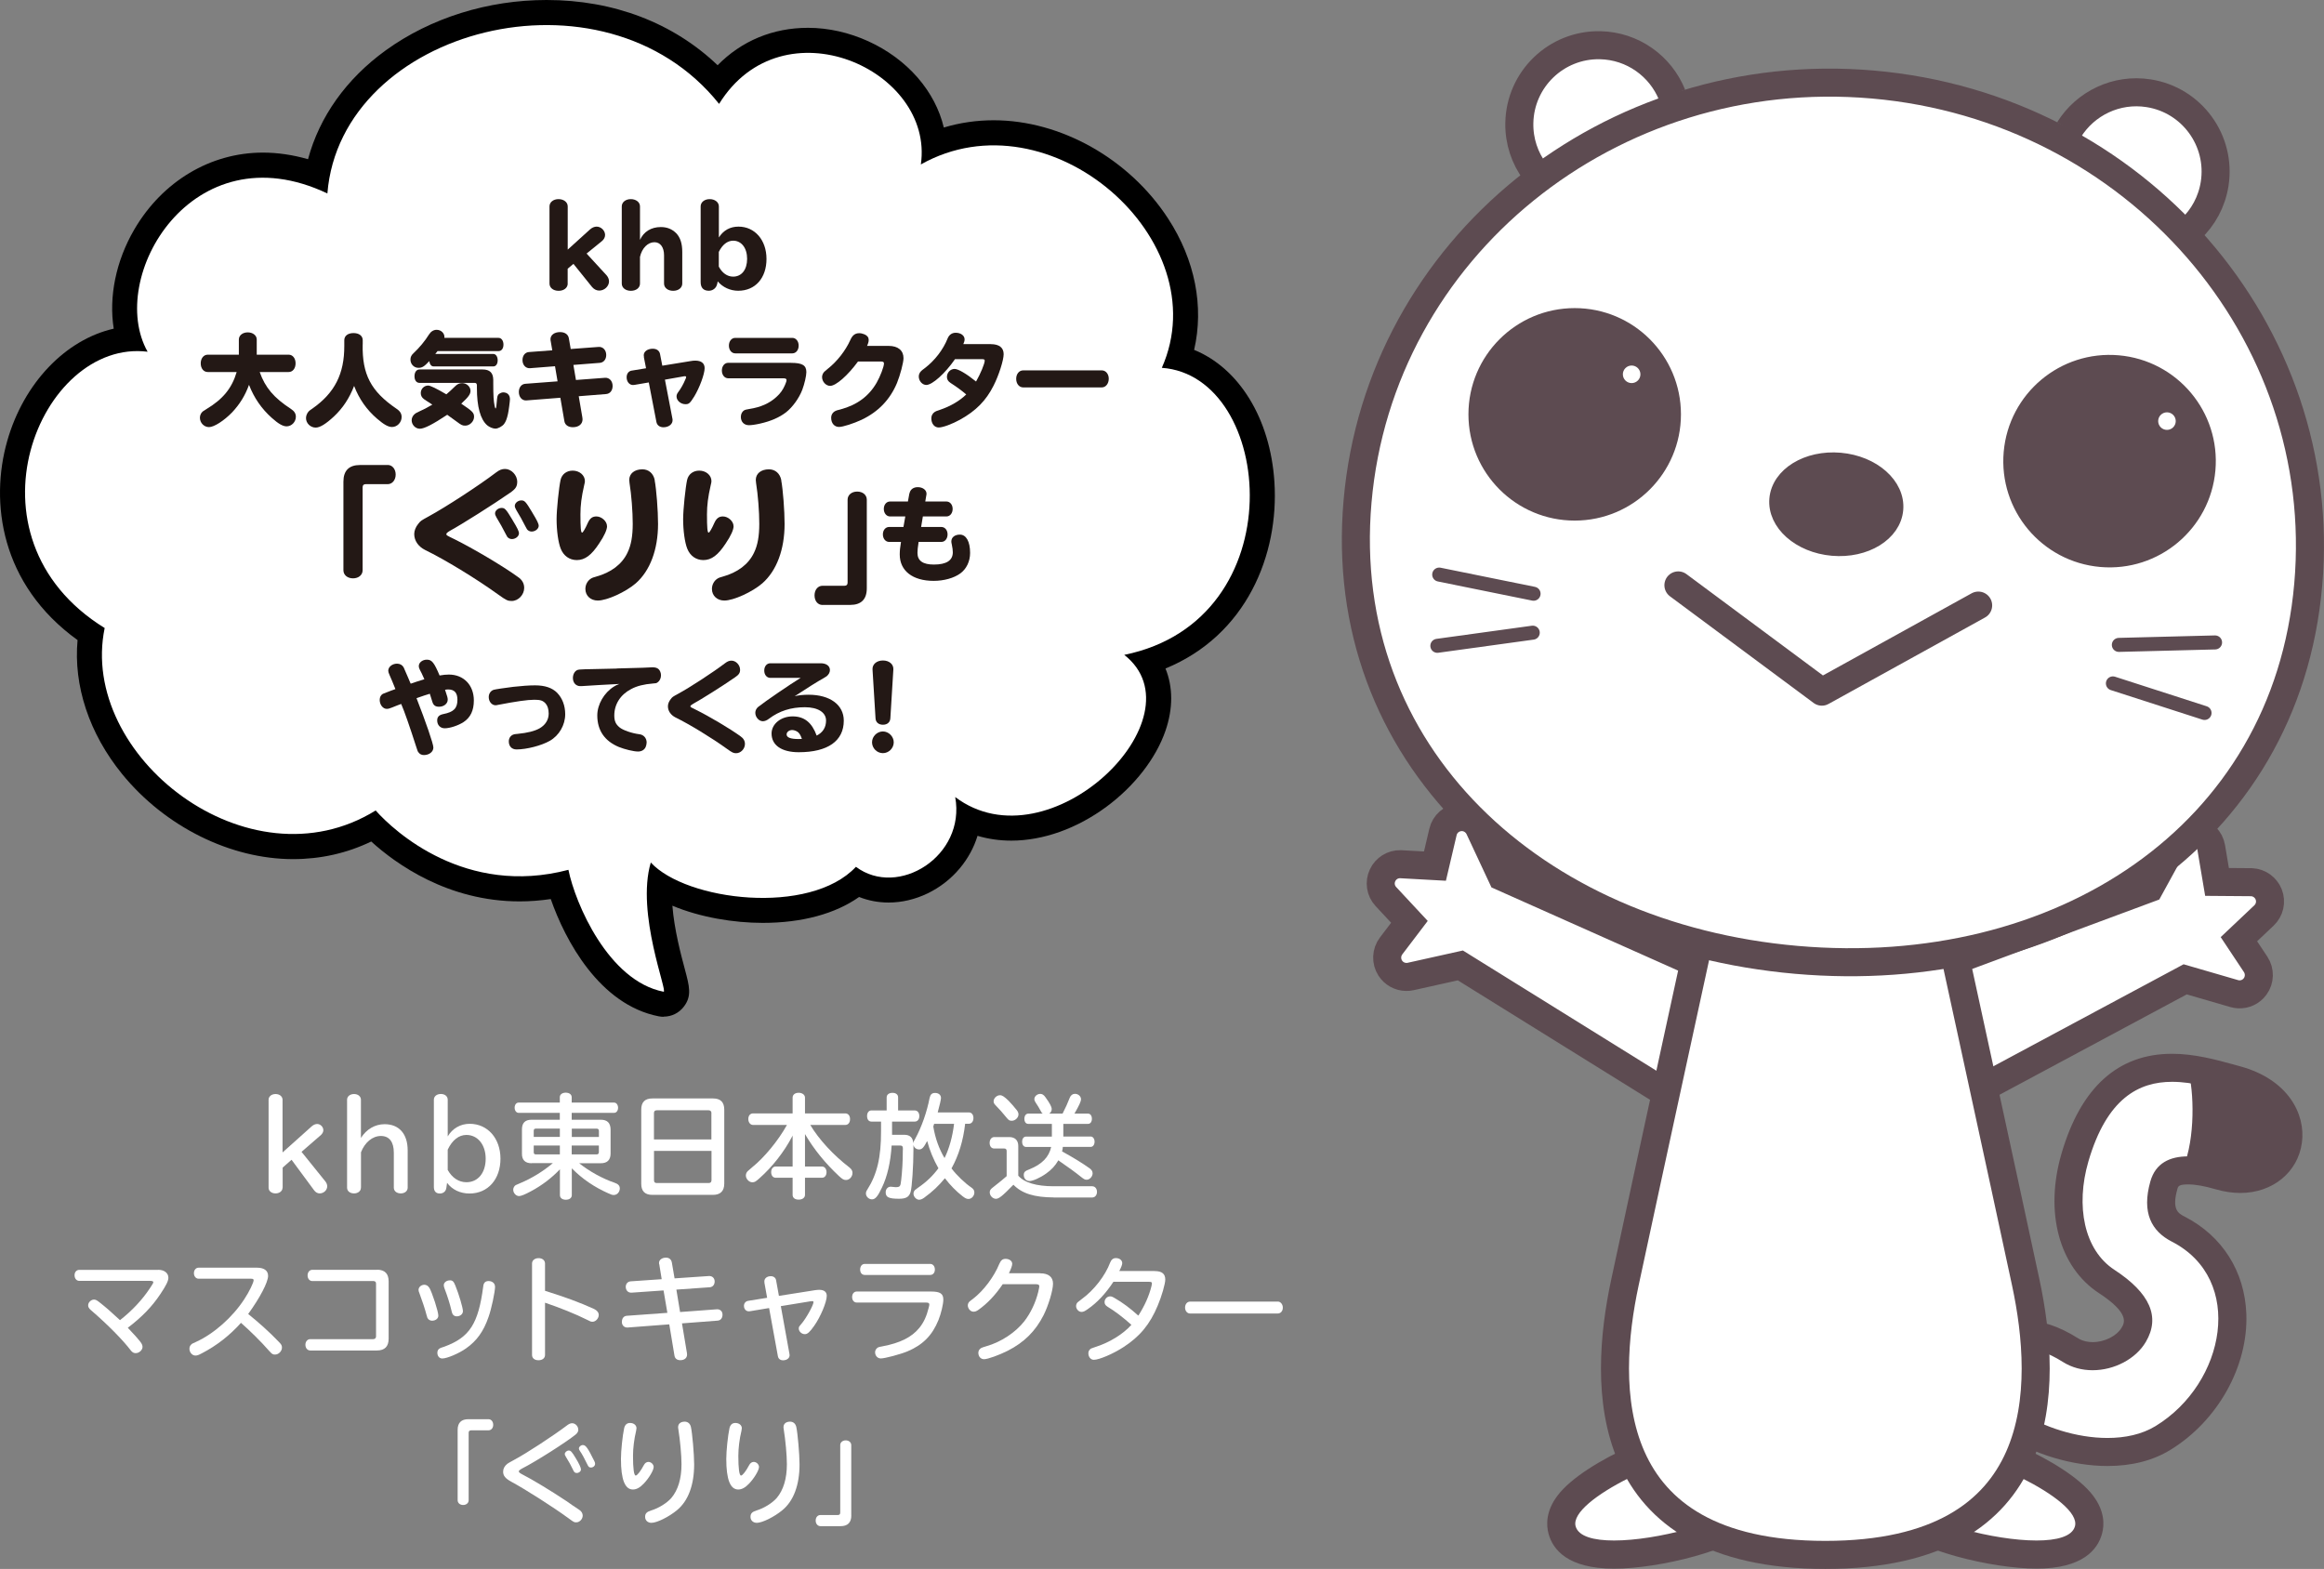 <?xml version="1.0" encoding="UTF-8"?>
<svg id="_レイヤー_2" data-name="レイヤー 2" xmlns="http://www.w3.org/2000/svg" viewBox="0 0 426.06 287.66">
  <rect x="0" y="0" width="426.06" height="287.66" fill="#808080" stroke="none"/>
  <defs>
    <style>
      .cls-1 {
        stroke-width: 5.14px;
      }

      .cls-1, .cls-2, .cls-3, .cls-4, .cls-5 {
        fill: #fff;
      }

      .cls-1, .cls-2, .cls-6, .cls-4, .cls-7, .cls-5 {
        stroke: #5d4b51;
      }

      .cls-1, .cls-6, .cls-4, .cls-5 {
        stroke-miterlimit: 10;
      }

      .cls-8 {
        fill: #231815;
      }

      .cls-2 {
        stroke-width: 5.07px;
      }

      .cls-2, .cls-7 {
        stroke-linejoin: round;
      }

      .cls-2, .cls-7, .cls-5 {
        stroke-linecap: round;
      }

      .cls-6, .cls-7 {
        stroke-width: 2.57px;
      }

      .cls-6, .cls-9 {
        fill: #5d4b51;
      }

      .cls-4 {
        stroke-width: 5.14px;
      }

      .cls-7 {
        fill: none;
      }

      .cls-5 {
        stroke-width: 5.14px;
      }
    </style>
  </defs>
  <g id="_レイヤー_2-2" data-name="レイヤー 2">
    <g>
      <g>
        <g>
          <path d="M121.67,186.43c-.3,0-.62-.03-.91-.09-10.87-2.12-17.16-13.95-19.79-21.5-1.91.28-3.82.43-5.71.43-13.14,0-22.67-6.86-27.2-10.98-4.47,2.15-9.28,3.23-14.33,3.23-11.5,0-23.51-5.98-31.34-15.6-6.05-7.43-8.94-16.22-8.17-24.56C.04,107.13-1.85,92.01,1.32,80.87c3.04-10.7,10.74-18.61,19.53-20.61-.92-5.78.37-12.38,3.79-18.22,5.15-8.8,13.95-14.06,23.55-14.06,2.72,0,5.49.41,8.28,1.21,2.09-7.78,7.01-14.73,14.25-19.96C78.96,3.28,89.44,0,100.21,0c12.31,0,23.24,4.21,31.35,11.96,4.39-4.46,10.12-6.86,16.57-6.86,7.52,0,15.23,3.51,20.12,9.15,2.38,2.75,4,5.86,4.78,9.13,2.94-.88,5.99-1.33,9.14-1.33,12.31,0,24.86,7.07,31.98,18.02,4.96,7.62,6.6,16.15,4.77,24.08,8.18,3.33,13.96,12.51,14.72,24.22.86,13.3-5.1,28.09-19.97,34.2,1.38,3.39,1.41,7.31,0,11.41-1.74,5.06-5.68,10.13-10.8,13.92-5.43,4.02-11.64,6.23-17.48,6.23-2.13,0-4.2-.3-6.18-.88-.65,2.13-1.74,4.14-3.23,5.93-3.29,3.95-8.18,6.3-13.08,6.3-1.88,0-3.71-.35-5.4-1.02-4.37,3.09-10.49,4.75-17.67,4.75-5.25,0-11.44-1-16.56-3.15.34,4.37,1.56,8.94,2.28,11.63.85,3.18,1.32,4.93-.19,6.89-.89,1.16-2.23,1.82-3.69,1.82h0Z"/>
          <path class="cls-3" d="M213,67.44c10.38-23.41-20.57-50.57-44.18-37.29,2.51-17.35-25.36-29.9-36.99-11.1C110.67-7.5,62.45,5.21,60.02,35.47c-24.84-11.79-40.57,15.49-32.96,29.02-19.68-2.46-34.92,33.94-7.87,50.66-4.85,23.4,26.38,47.88,49.68,33.45,3.42,3.85,16.49,15.85,35.34,10.88,1.25,6.17,7.32,20.37,17.43,22.35.92.31-5.09-14.34-2.33-23.69,6.49,7.04,29.15,9.82,37.61.79,7.73,5.79,20.17-1.97,18.2-12.79,17.28,13.02,45.48-14.72,30.99-26.07,31.48-6.4,27.55-51.16,6.89-52.63Z"/>
        </g>
        <g>
          <path class="cls-8" d="M104.08,51.99c0,.78-.7,1.33-1.67,1.33s-1.67-.55-1.67-1.33v-14.15c0-.76.7-1.33,1.65-1.33s1.69.55,1.69,1.33v7.93l4.07-3.69c.38-.34.81-.53,1.23-.53.81,0,1.55.72,1.55,1.53,0,.42-.21.81-.55,1.1l-2.84,2.31,3.64,3.96c.3.34.47.74.47,1.14,0,.89-.83,1.69-1.8,1.69-.49,0-.97-.25-1.31-.66l-3.41-4.24-1.06.89v2.73Z"/>
          <path class="cls-8" d="M117.33,51.99c0,.78-.7,1.33-1.67,1.33s-1.67-.55-1.67-1.33v-14.15c0-.76.7-1.33,1.65-1.33s1.69.55,1.69,1.33v6.14c.68-1.5,2.05-2.35,3.81-2.35,1.17,0,2.08.38,2.84,1.14.74.78,1.1,1.89,1.1,3.43v5.79c0,.78-.7,1.33-1.67,1.33s-1.67-.55-1.67-1.33v-5.19c0-1.46-.68-2.39-1.76-2.39-1.21,0-2.29,1.08-2.65,2.69v4.89Z"/>
          <path class="cls-8" d="M131.46,52.12c-.15.7-.78,1.19-1.51,1.19-.98,0-1.5-.55-1.5-1.59v-13.88c0-.76.7-1.33,1.65-1.33s1.69.55,1.69,1.33v5.7c.83-1.31,2.06-1.99,3.6-1.99,2.99,0,5.13,2.46,5.13,5.93s-2.03,5.83-5.19,5.83c-1.46,0-2.84-.64-3.75-1.72l-.11.53ZM131.78,48.88c.61,1.17,1.55,1.84,2.63,1.84,1.55,0,2.56-1.27,2.56-3.26s-1.04-3.33-2.56-3.33c-1.06,0-1.99.74-2.63,2.06v2.69Z"/>
          <path class="cls-8" d="M47.61,68.21c1,2.84,2.59,4.72,5.72,6.76.62.4.91.85.91,1.44,0,.95-.78,1.76-1.7,1.76-.68,0-1.51-.47-2.71-1.55-1.87-1.67-3.24-3.64-4.18-6.06-.7,1.95-1.7,3.56-3.09,5.04-1.48,1.53-3.31,2.71-4.24,2.71s-1.67-.8-1.67-1.72c0-.44.19-.85.51-1.14q.13-.11.68-.44c3.03-1.82,4.68-3.83,5.55-6.8h-5.3c-.76,0-1.29-.66-1.29-1.59s.55-1.59,1.29-1.59h5.7v-2.78c0-.76.7-1.31,1.63-1.31s1.65.55,1.65,1.31v2.78h5.85c.74,0,1.27.66,1.27,1.59s-.53,1.59-1.27,1.59h-5.3Z"/>
          <path class="cls-8" d="M66.49,63.14c-.11,5.49,1.51,8.6,6.14,11.76.72.47,1,.93,1,1.57,0,.98-.81,1.82-1.76,1.82-.7,0-1.48-.44-2.75-1.53-1.91-1.65-3.28-3.6-4.2-6-.89,2.29-2.06,4.05-3.69,5.59-1.46,1.36-2.56,2.05-3.35,2.05-.97,0-1.78-.8-1.78-1.74,0-.44.19-.89.49-1.23.15-.15.23-.21.7-.53,4.07-2.86,5.85-6.36,5.83-11.48v-1.04c0-.8.66-1.31,1.69-1.31s1.69.51,1.69,1.31v.78Z"/>
          <path class="cls-8" d="M91.41,61.95c.51,0,.89.51.89,1.23s-.36,1.19-.89,1.19h-11.19c-.11.15-.15.21-.42.53h10.66c.44,0,.78.49.78,1.16s-.32,1.12-.78,1.12h-10.96c-.42.02-.72-.38-.8-.97-.93,1-1.31,1.23-1.99,1.23-.81,0-1.46-.66-1.46-1.5,0-.49.15-.81.61-1.23.98-.91,2.06-2.2,2.78-3.37.36-.57.85-.87,1.42-.87.8,0,1.46.64,1.42,1.38,0,.02,0,.06-.02.09h9.94ZM78.33,73.59q-.55-.36-.62-.42c-.38-.28-.57-.66-.57-1.1,0-.78.61-1.38,1.36-1.38q.59,0,3.33,1.61c.49-.42,1.04-.91,1.57-1.44.44-.44.83-.62,1.33-.62.81,0,1.53.66,1.53,1.42,0,.61-.38,1.14-1.7,2.35,2.08,1.4,2.35,1.67,2.35,2.42,0,.83-.78,1.61-1.61,1.61-.53,0-.7-.08-1.61-.76q-1.67-1.19-1.7-1.23c-2.59,1.72-4.2,2.56-5.02,2.56s-1.5-.74-1.5-1.55c0-.44.21-.85.55-1.14.17-.15.28-.21.72-.42.83-.36,1.72-.83,2.52-1.31l-.93-.61ZM88.46,67.74c1.33,0,1.95.61,1.97,1.89v.68c0,2.2.06,3.2.25,4.13.06.3.13.47.19.45.09-.02.17-.57.25-1.72.04-.4.08-.57.19-.76.11-.21.64-.47.91-.47.8,0,1.27.47,1.27,1.27,0,.32-.25,2.23-.36,2.67-.21.95-.4,1.42-.72,1.86-.34.44-1.1.85-1.59.85-.44,0-1.1-.27-1.5-.61-1.25-1.08-1.89-3.41-1.89-6.85v-.51c-.02-.28-.13-.42-.42-.42h-10.11c-.55,0-.91-.47-.91-1.21s.36-1.25.91-1.25h11.57Z"/>
          <path class="cls-8" d="M100.94,62.48c-.02-.09-.02-.19-.02-.28,0-.78.72-1.31,1.76-1.31.89,0,1.5.44,1.61,1.15l.34,1.95,5.11-.38c.8-.06,1.4.59,1.4,1.48,0,.8-.47,1.38-1.17,1.44l-4.85.38.47,2.76,5.32-.4c.8-.06,1.4.59,1.4,1.5,0,.83-.47,1.42-1.19,1.48l-5.02.4.66,3.86c.02.13.04.25.04.36,0,.89-.7,1.46-1.78,1.46-.85,0-1.44-.42-1.55-1.1l-.74-4.3-6.23.49c-.78.06-1.38-.61-1.38-1.55,0-.83.47-1.44,1.17-1.5l5.93-.45-.47-2.77-4.58.36c-.78.06-1.38-.59-1.38-1.48,0-.83.47-1.42,1.16-1.48l4.3-.32-.3-1.76Z"/>
          <path class="cls-8" d="M118.06,65.49c-.02-.13-.04-.27-.04-.36,0-.68.7-1.19,1.65-1.19.72,0,1.21.36,1.33.95l.42,2.16,5.21-.85c.3-.06.59-.08.83-.08,1.12,0,1.72.49,1.72,1.38,0,1.08-.93,3.58-1.89,5.17-.8,1.27-.98,1.44-1.63,1.44-.85,0-1.63-.66-1.63-1.42,0-.25.09-.51.28-.76.51-.68.97-1.48,1.31-2.31l.08-.17c.06-.13.09-.27.09-.32,0-.09-.08-.15-.23-.15-.09,0-.13,0-.42.06l-3.24.57,1.36,7.08c.04.13.04.23.04.36,0,.74-.72,1.29-1.67,1.29-.68,0-1.17-.36-1.29-.97l-1.4-7.25-2.63.45c-.08.02-.13.02-.27.02-.66,0-1.16-.61-1.16-1.42,0-.64.36-1.12.89-1.21l2.67-.44-.4-2.03Z"/>
          <path class="cls-8" d="M145.03,66.53c2.06,0,2.8.45,2.8,1.7,0,.66-.34,2.16-.74,3.22-.59,1.55-1.78,3.2-2.99,4.15-1.23.95-2.82,1.63-4.73,2.06-.81.19-1.63.3-2.05.3-.91,0-1.5-.61-1.5-1.53,0-.55.25-1,.66-1.23.21-.09.23-.09.87-.21,2.08-.32,3.69-1.02,4.98-2.2.74-.66,1.21-1.33,1.59-2.22.21-.49.28-.72.28-.87,0-.25-.19-.34-.61-.34h-10.09c-.66,0-1.16-.61-1.16-1.42s.49-1.42,1.16-1.42h11.51ZM145.26,61.95c.66,0,1.16.61,1.16,1.42s-.49,1.42-1.16,1.42h-10.47c-.66,0-1.16-.61-1.16-1.42s.49-1.42,1.16-1.42h10.47Z"/>
          <path class="cls-8" d="M162.91,63.42c1.72,0,2.73.83,2.73,2.25,0,.81-.61,3.11-1.19,4.54-1.27,3.05-3.43,5.3-6.5,6.76-1.46.68-3.41,1.31-4.13,1.31-.85,0-1.44-.68-1.44-1.67,0-.55.27-1,.76-1.25.21-.11.23-.11.97-.3,3.01-.81,5.19-2.42,6.61-4.9.66-1.14,1.34-2.95,1.34-3.52,0-.27-.17-.36-.61-.36h-4.15c-1.87,2.56-4.05,4.47-5.11,4.47-.78,0-1.48-.78-1.48-1.61,0-.34.15-.7.4-.97q.08-.09.62-.53c1.74-1.36,3.29-3.37,4.15-5.28.4-.91.89-1.27,1.67-1.27.28,0,.61.08.93.21.53.23.78.57.78,1.04,0,.21-.04.4-.15.72-.02.06-.08.19-.15.36h3.96Z"/>
          <path class="cls-8" d="M181.65,63.1c1.53,0,2.35.64,2.35,1.84,0,1.1-.89,3.9-1.86,5.79-1.36,2.71-3.22,4.6-6.12,6.21-1.46.81-3.16,1.44-3.92,1.44-.8,0-1.36-.7-1.36-1.69,0-.49.23-.91.64-1.17.19-.13.23-.13.95-.38,1.89-.64,3.6-1.63,4.81-2.82-.95-.8-1.72-1.36-2.86-2.1-.47-.3-.68-.66-.68-1.12,0-.78.64-1.46,1.4-1.46.66,0,2.16.87,3.94,2.31.8-1.38,1.59-3.29,1.59-3.83,0-.21-.13-.27-.53-.27h-4.92c-1.78,2.59-4.15,4.73-5.26,4.73-.74,0-1.38-.74-1.38-1.55,0-.36.15-.72.44-1q.09-.11.66-.53c1.82-1.38,3.37-3.39,4.19-5.45.28-.68.81-1.04,1.48-1.04.93,0,1.63.51,1.63,1.21,0,.25-.06.49-.23.87h5.06Z"/>
          <path class="cls-8" d="M202,67.91c.72,0,1.27.66,1.27,1.53s-.53,1.59-1.27,1.59h-14.43c-.72,0-1.27-.66-1.27-1.57s.55-1.55,1.27-1.55h14.43Z"/>
          <path class="cls-8" d="M71.08,85.25c.84,0,1.46.76,1.46,1.76s-.62,1.76-1.46,1.76h-4.03c-.38,0-.57.19-.57.57v15.21c0,.86-.73,1.49-1.76,1.49s-1.76-.62-1.76-1.49v-16.24c0-2.03,1.03-3.05,3.05-3.05h5.05Z"/>
          <path class="cls-8" d="M94.82,88.36c0,.84-.3,1.3-1.32,2-3.03,2.11-8.89,5.81-10.94,6.92-.43.24-.73.49-.73.62,0,.24.05.27,1.46.95,3.35,1.65,8.97,4.97,11.67,6.94.76.51,1.14,1.19,1.14,2,0,1.27-1.08,2.4-2.3,2.4-.7,0-1-.13-2.43-1.16-4.08-2.95-9.92-6.49-13.43-8.19-1.24-.62-2-1.7-2-2.92,0-.62.27-1.3.73-1.86.46-.59.49-.59,1.92-1.38,3.13-1.7,9.27-5.7,12.35-8.05.59-.46,1.08-.65,1.65-.65,1.16,0,2.24,1.14,2.24,2.38ZM93.95,95.33c.92,1.51,1.19,2.08,1.19,2.46,0,.54-.62,1.05-1.3,1.05-.32,0-.65-.16-.84-.41q-.08-.11-.27-.49c-.46-.92-1.19-2.24-1.7-3.05-.19-.35-.27-.54-.27-.76,0-.51.57-1,1.19-1s.81.22,2,2.19ZM97.57,93.95c.92,1.51,1.19,2.08,1.19,2.46,0,.54-.62,1.05-1.3,1.05-.32,0-.65-.16-.84-.41q-.08-.11-.27-.49c-.46-.92-1.19-2.24-1.7-3.05-.19-.35-.27-.54-.27-.76,0-.51.57-1,1.19-1s.81.22,2,2.19Z"/>
          <path class="cls-8" d="M111.29,96.47c0,.65-.49,1.76-1.46,3.19-1.38,2.11-2.59,3.03-4.08,3.03-1.35,0-2.43-.78-2.95-2.08-.46-1.13-.76-3.35-.76-5.43,0-1.76.43-5.84.73-7.19.24-1.05,1.11-1.7,2.22-1.7,1.24,0,2.24.84,2.24,1.92,0,.16-.03.35-.14.78-.49,2.13-.68,3.67-.68,5.32,0,2.43.08,3.35.3,3.35.16,0,.59-.73,1.05-1.78.38-.84.84-1.19,1.57-1.19.97,0,1.95.89,1.95,1.78ZM120.02,88.06c.32,1.65.62,5.59.62,8,0,4.7-1.46,8.59-4.08,10.89-1.84,1.59-5.27,3.16-6.97,3.16-1.32,0-2.27-.89-2.27-2.13,0-.81.43-1.57,1.11-1.95.22-.13.27-.13.84-.3,2.76-.76,4.76-2.27,5.76-4.38.68-1.38.97-3.08.97-5.32s-.24-5.32-.59-7.49c-.03-.19-.05-.41-.05-.54,0-1.16.95-1.95,2.41-1.95,1.16,0,2.03.76,2.27,2Z"/>
          <path class="cls-8" d="M134.49,96.47c0,.65-.49,1.76-1.46,3.19-1.38,2.11-2.59,3.03-4.08,3.03-1.35,0-2.43-.78-2.95-2.08-.46-1.13-.76-3.35-.76-5.43,0-1.76.43-5.84.73-7.19.24-1.05,1.11-1.7,2.22-1.7,1.24,0,2.24.84,2.24,1.92,0,.16-.03.35-.14.78-.49,2.13-.68,3.67-.68,5.32,0,2.43.08,3.35.3,3.35.16,0,.59-.73,1.05-1.78.38-.84.84-1.19,1.57-1.19.97,0,1.95.89,1.95,1.78ZM143.22,88.06c.32,1.65.62,5.59.62,8,0,4.7-1.46,8.59-4.08,10.89-1.84,1.59-5.27,3.16-6.97,3.16-1.32,0-2.27-.89-2.27-2.13,0-.81.43-1.57,1.11-1.95.22-.13.27-.13.84-.3,2.76-.76,4.76-2.27,5.76-4.38.68-1.38.97-3.08.97-5.32s-.24-5.32-.59-7.49c-.03-.19-.05-.41-.05-.54,0-1.16.95-1.95,2.41-1.95,1.16,0,2.03.76,2.27,2Z"/>
          <path class="cls-8" d="M150.79,110.92c-.86,0-1.46-.73-1.46-1.76s.62-1.76,1.46-1.76h4.03c.38,0,.57-.19.57-.57v-15.21c0-.86.73-1.49,1.76-1.49s1.76.62,1.76,1.49v16.24c0,2.03-1.03,3.05-3.05,3.05h-5.05Z"/>
          <path class="cls-8" d="M166.74,90.46c.13-.7.7-1.14,1.51-1.14.91,0,1.61.51,1.61,1.21,0,.04,0,.11-.02.19l-.21,1.23h3.88c.66,0,1.14.59,1.14,1.36s-.47,1.38-1.14,1.38h-4.32l-.32,1.93h3.71c.66,0,1.14.59,1.14,1.36s-.47,1.38-1.14,1.38h-4.17c-.15,1-.21,1.53-.21,2.01,0,1.44.98,2.14,3.01,2.14,2.31,0,3.47-.76,3.47-2.25,0-.4-.06-.81-.19-1.46-.06-.21-.08-.4-.08-.53,0-.74.62-1.25,1.57-1.25,1.16,0,1.87,1.29,1.87,3.35,0,1.55-.66,2.94-1.8,3.77-1.17.85-2.99,1.36-4.89,1.36-3.84,0-6.21-1.84-6.21-4.83,0-.66.06-1.29.23-2.31h-2.18c-.64,0-1.14-.59-1.14-1.38s.49-1.36,1.14-1.36h2.63l.34-1.93h-2.8c-.64,0-1.14-.59-1.14-1.38s.49-1.36,1.14-1.36h3.28l.27-1.5Z"/>
          <path class="cls-8" d="M75.3,125.35c.72-.25,1.21-.42,2.5-.81-.45-1.02-.62-1.36-.81-1.7-.13-.25-.21-.49-.21-.72,0-.64.66-1.17,1.48-1.17.91,0,1.33.53,2.33,2.9.59-.11,1.21-.17,1.7-.17,2.71,0,4.58,1.93,4.58,4.75,0,1.84-.62,3.14-1.91,3.98-.97.62-2.48,1.12-3.43,1.12-.81,0-1.38-.59-1.38-1.44,0-.64.34-1,1.1-1.16,1.93-.38,2.61-1.06,2.61-2.63,0-1.27-.55-1.89-1.7-1.89-.17,0-.3.02-.57.06.44,1.29.49,1.5.49,1.82,0,.72-.7,1.29-1.59,1.29-.68,0-1.04-.27-1.23-.91-.15-.51-.19-.61-.42-1.34l-.04-.13c-.59.17-1.29.4-2.44.81,1.7,4.36,3.09,8.37,3.09,9.05,0,.78-.76,1.38-1.74,1.38-.47,0-.83-.21-1.08-.61-.08-.15-.09-.21-.3-.83-1.29-4-2.16-6.5-2.78-7.93l-.68.25-1,.4c-.47.19-.7.25-.97.25-.7,0-1.29-.76-1.29-1.65,0-.49.21-.89.57-1.1q.09-.06,1.51-.59l.59-.21.21-.08c-.47-1.17-.7-1.74-1.08-2.59-.17-.38-.23-.57-.23-.78,0-.7.74-1.29,1.61-1.29.53,0,.97.25,1.21.68q.02.06.83,1.91l.34.81.13.28Z"/>
          <path class="cls-8" d="M102.16,127.05c.93.95,1.46,2.35,1.46,3.9,0,1.99-1.12,3.92-2.84,4.89-1.53.87-4.24,1.57-6.08,1.57-.87,0-1.42-.57-1.42-1.48,0-.57.3-1.02.78-1.23.23-.09.25-.09.87-.15,1.76-.17,3.12-.51,4.01-1.02,1.06-.62,1.65-1.57,1.65-2.69,0-.81-.21-1.46-.57-1.86-.49-.53-.95-.68-2.05-.68-1.27,0-3.35.3-6.72.95-.19.04-.28.06-.4.06-.68,0-1.25-.66-1.25-1.5,0-.61.34-1.14.89-1.33.26-.09,2.22-.38,3.62-.55,1.48-.17,2.94-.27,3.98-.27,1.82,0,3.14.45,4.07,1.38Z"/>
          <path class="cls-8" d="M113.1,122.56c2.56-.06,4.26-.11,4.75-.13.7-.04,1.44-.08,1.74-.08.8,0,1.21.23,1.46.81.09.21.13.44.13.66,0,.55-.25,1.04-.62,1.29-.25.17-.27.17-.87.21-1.61.13-2.94.45-3.98,1.02-1.97,1.02-3.09,2.8-3.09,4.83,0,1.02.25,1.61.97,2.2.61.51,2.25,1.08,3.62,1.25.8.09,1.34.72,1.34,1.52,0,.25-.08.59-.19.85-.25.51-.74.8-1.4.8-.78,0-2.44-.4-3.5-.83-2.61-1.08-3.96-3.05-3.96-5.79,0-2.01,1.25-4.18,3.07-5.3.34-.21.38-.23.98-.47-2.23.11-5.04.27-6.97.4h-.21c-.78,0-1.34-.62-1.34-1.48,0-.66.3-1.23.78-1.46q.25-.13,1.38-.15l5.91-.13Z"/>
          <path class="cls-8" d="M135.68,122.79c0,.59-.21.91-.93,1.4-2.12,1.48-6.23,4.07-7.67,4.85-.3.17-.51.34-.51.44,0,.17.04.19,1.02.66,2.35,1.16,6.29,3.48,8.18,4.87.53.36.8.83.8,1.4,0,.89-.76,1.69-1.61,1.69-.49,0-.7-.09-1.7-.81-2.86-2.06-6.95-4.54-9.41-5.74-.87-.44-1.4-1.19-1.4-2.05,0-.44.19-.91.51-1.31.32-.42.34-.42,1.34-.97,2.2-1.19,6.5-4,8.65-5.64.42-.32.76-.45,1.16-.45.81,0,1.57.8,1.57,1.67Z"/>
          <path class="cls-8" d="M141.23,124.29c-.64,0-1.12-.55-1.12-1.34s.47-1.34,1.12-1.34h9.22c1.04,0,1.7.49,1.7,1.25,0,.42-.23.83-.61,1.14q-.11.09-.55.34c-1.16.64-2.99,1.8-5.3,3.31.61-.17,1.59-.27,2.54-.27,3.94,0,6.46,1.86,6.46,4.75,0,3.73-2.94,5.79-8.26,5.79-3.12,0-4.98-1.27-4.98-3.43,0-1.74,1.7-3.14,3.86-3.14s3.54,1.14,4.41,3.52c1.14-.57,1.72-1.51,1.72-2.76,0-1.5-1.5-2.44-3.88-2.44-2.56,0-4.68.68-6.57,2.1-.4.32-.8.47-1.14.47-.72,0-1.38-.76-1.38-1.55,0-.4.19-.8.53-1.08,1.34-1.06,5.78-4.09,7.78-5.32h-5.57ZM146.37,134.3c-.3-.27-.78-.45-1.14-.45-.55,0-1.02.36-1.02.8,0,.57.72.85,2.18.85.15,0,.34,0,.62-.02-.19-.57-.4-.95-.64-1.17Z"/>
          <path class="cls-8" d="M163.85,136.1c0,1.08-.91,1.99-1.99,1.99s-1.99-.91-1.99-1.99.93-1.99,1.99-1.99,1.99.93,1.99,1.99ZM163.23,131.69c-.04.74-.57,1.19-1.36,1.19s-1.33-.45-1.36-1.19l-.55-8.94c-.06-.95.76-1.65,1.91-1.65s1.97.7,1.91,1.65l-.55,8.94Z"/>
        </g>
      </g>
      <g>
        <g>
          <g>
            <path class="cls-3" d="M386.36,266.23c-5.9,0-12.5-1.96-17.23-5.13-4.57-3.06-6.76-7.54-5.58-11.42.94-3.11,3.8-5.04,7.45-5.04,2.65,0,5.53.97,8.55,2.88,1.17.74,2.59,1.13,4.1,1.13,3.08,0,6.18-1.62,7.54-3.93.83-1.41,2.77-4.71-4.97-9.77-6.34-4.14-8.62-13.06-5.82-22.71,3.22-11.08,9.05-16.47,17.81-16.47,3.78,0,7.42,1,10.64,1.89l1.1.3c7.33,1.99,10.06,7.05,9.51,11.18-.55,4.12-4.15,7-8.75,7h0c-1.22,0-2.5-.19-3.8-.57-2.25-.66-4.19-.99-5.76-.99-3.24,0-4.07,1.37-4.45,2.71-1.46,5.16.51,6.97,2.64,8.06,6.05,3.11,9.66,8.81,9.91,15.65.32,8.71-4.79,17.81-12.72,22.65-2.78,1.7-6.2,2.56-10.16,2.56Z"/>
            <path class="cls-9" d="M398.21,198.35c3.86,0,7.76,1.21,11.07,2.1,10.75,2.91,9.27,13.13,1.43,13.13-.94,0-1.97-.15-3.08-.47-2.3-.67-4.52-1.09-6.48-1.09-3.36,0-5.97,1.24-6.92,4.58-1.64,5.78.23,9.15,3.93,11.05,13.46,6.91,9.87,25.98-2.98,33.82-2.52,1.54-5.61,2.18-8.82,2.18-5.73,0-11.84-2.05-15.8-4.69-7.11-4.76-5.63-11.75.44-11.75,1.96,0,4.39.73,7.17,2.49,1.67,1.06,3.57,1.53,5.47,1.53,3.95,0,7.91-2.05,9.76-5.2,2.7-4.59.74-8.96-5.78-13.22-5.55-3.63-7.12-11.69-4.76-19.84,3.4-11.67,9.31-14.62,15.34-14.62M398.21,193.21c-9.92,0-16.74,6.17-20.28,18.32-3.13,10.76-.43,20.8,6.88,25.57,5.69,3.72,4.66,5.47,4.16,6.31-.91,1.55-3.15,2.67-5.32,2.67-.71,0-1.76-.13-2.72-.73-3.44-2.18-6.78-3.28-9.92-3.28-4.76,0-8.65,2.69-9.91,6.86-1.51,4.99,1.08,10.6,6.61,14.3,5.13,3.43,12.28,5.56,18.66,5.56,4.44,0,8.31-.99,11.5-2.94,8.7-5.31,14.31-15.33,13.95-24.94-.29-7.8-4.41-14.3-11.3-17.84-1.14-.58-2.42-1.24-1.34-5.07.14-.49.24-.84,1.97-.84,1.33,0,3.03.3,5.04.89,1.54.45,3.06.68,4.52.68,5.93,0,10.58-3.8,11.3-9.24.7-5.25-2.55-11.61-11.39-14-.36-.1-.72-.2-1.09-.3-3.2-.88-7.19-1.98-11.32-1.98h0Z"/>
          </g>
          <path class="cls-9" d="M401.32,196.93c1.03,4.39,1,13.33-1.48,17.92,0,0,14.69,4.9,18.67-.49,2.82-3.82,4.02-9.15-1.24-13.56-5.26-4.41-15.94-3.87-15.94-3.87Z"/>
        </g>
        <g>
          <g>
            <g>
              <path class="cls-3" d="M295.9,285.03c-5.49,0-8.69-1.51-9.52-4.49-.29-1.07-.32-2.77,1.23-4.8,4.39-5.76,20.23-12.42,27.26-12.42.61,0,1.17.05,1.67.14,2.81.54,5.14,2.83,6.08,5.98.96,3.19.21,6.47-1.94,8.56-3.9,3.79-16.89,7.03-24.79,7.03h0Z"/>
              <path class="cls-9" d="M314.88,265.88c.44,0,.84.03,1.19.1,3.98.76,6.03,7.07,2.83,10.17-3.06,2.97-15.1,6.3-23,6.3-3.72,0-6.52-.74-7.04-2.6-1.35-4.91,18.56-13.97,26.02-13.97M314.88,260.74c-7.71,0-24.47,7.08-29.31,13.44-2.19,2.88-2.11,5.42-1.67,7.05.8,2.91,3.54,6.38,11.99,6.38s22.16-3.46,26.59-7.76c2.84-2.76,3.84-7.03,2.61-11.14-1.22-4.07-4.31-7.05-8.06-7.77-.66-.13-1.39-.19-2.16-.19h0Z"/>
            </g>
            <g>
              <path class="cls-3" d="M373.36,285.03c-7.9,0-20.9-3.24-24.8-7.03-2.15-2.09-2.89-5.37-1.94-8.56.94-3.15,3.27-5.44,6.08-5.98.5-.1,1.06-.15,1.67-.15,7.03,0,22.88,6.66,27.26,12.42,1.55,2.04,1.53,3.74,1.23,4.8-.82,2.98-4.02,4.49-9.52,4.49Z"/>
              <path class="cls-9" d="M354.38,265.88c7.45,0,27.37,9.06,26.02,13.97-.51,1.86-3.32,2.6-7.04,2.6-7.9,0-19.95-3.33-23-6.3-3.19-3.1-1.15-9.41,2.83-10.17.35-.07.75-.1,1.19-.1M354.39,260.74h0c-.77,0-1.5.06-2.16.19-3.75.72-6.84,3.7-8.06,7.77-1.23,4.11-.23,8.38,2.61,11.14,4.42,4.3,18.16,7.76,26.59,7.76s11.19-3.47,11.99-6.38c.45-1.63.52-4.17-1.67-7.04-4.84-6.36-21.6-13.44-29.31-13.44h0Z"/>
            </g>
          </g>
          <g>
            <path class="cls-5" d="M307.54,201.75l-39.81-24.74-9.12,2.03c-.27.06-.55.09-.82.08-1.19-.02-2.28-.63-2.92-1.63-.8-1.24-.73-2.87.16-4.05l3.36-4.42-4.31-4.63c-.99-1.06-1.23-2.6-.61-3.91.59-1.26,1.87-2.06,3.26-2.03l6.34.35,1.47-6.26c.34-1.47,1.58-2.55,3.08-2.71.15-.02.29-.02.43-.02,1.34.02,2.57.82,3.14,2.04l4.16,8.9,38.19,17.02"/>
            <path class="cls-5" d="M359.3,201.71l41.31-22.15,8.98,2.61c.27.08.54.12.82.14,1.19.06,2.32-.48,3.02-1.44.88-1.19.91-2.82.1-4.05l-3.07-4.62,4.6-4.35c1.05-1,1.39-2.51.86-3.86-.51-1.29-1.73-2.17-3.12-2.24l-6.35-.05-1.07-6.34c-.25-1.48-1.41-2.65-2.9-2.9-.15-.03-.29-.04-.42-.05-1.34-.06-2.62.66-3.27,1.83l-4.72,8.61-39.2,14.55"/>
          </g>
          <path class="cls-4" d="M356.27,165.41s11.39,52.32,15.12,69.77c4.02,18.8,4.92,49.91-36.75,49.91-41.67,0-40.77-31.11-36.75-49.91,3.73-17.45,15.12-69.77,15.12-69.77"/>
          <g>
            <g>
              <path class="cls-4" d="M281.41,31.5c-1.86-2.49-2.93-5.59-2.87-8.94.14-8.02,6.76-14.41,14.78-14.27,6.02.11,11.12,3.86,13.23,9.11"/>
              <path class="cls-4" d="M401.63,42.02c2.26-2.13,3.86-5,4.38-8.3,1.25-7.93-4.16-15.37-12.08-16.62-5.94-.94-11.62,1.87-14.61,6.67"/>
            </g>
            <path class="cls-1" d="M423.17,107.18c-4.06,46.42-45.7,73.02-93.83,68.81-48.13-4.21-84.52-37.63-80.46-84.06,4.06-46.42,46.37-80.64,94.5-76.43,48.13,4.21,83.85,45.26,79.79,91.68Z"/>
          </g>
          <path class="cls-6" d="M347.64,93.42c-.39,4.51-5.63,7.73-11.7,7.2-6.07-.53-10.67-4.62-10.28-9.13.39-4.51,5.64-7.73,11.7-7.2,6.07.53,10.67,4.62,10.28,9.13Z"/>
          <polyline class="cls-2" points="362.69 111 334 126.85 307.67 107.3"/>
          <g>
            <g>
              <line class="cls-7" x1="263.85" y1="105.35" x2="281.15" y2="108.86"/>
              <line class="cls-7" x1="263.51" y1="118.41" x2="281" y2="116"/>
            </g>
            <g>
              <line class="cls-7" x1="406.09" y1="117.79" x2="388.45" y2="118.24"/>
              <line class="cls-7" x1="404.16" y1="130.72" x2="387.36" y2="125.3"/>
            </g>
          </g>
          <g>
            <g>
              <circle class="cls-9" cx="288.69" cy="75.97" r="19.48"/>
              <circle class="cls-9" cx="386.74" cy="84.55" r="19.48" transform="translate(268.81 462.45) rotate(-85)"/>
            </g>
            <circle class="cls-3" cx="299.13" cy="68.63" r="1.61"/>
            <circle class="cls-3" cx="397.27" cy="77.21" r="1.61"/>
          </g>
        </g>
      </g>
      <g>
        <path class="cls-3" d="M51.8,217.76c0,.6-.54,1.05-1.28,1.05s-1.28-.43-1.28-1.05v-16.12c0-.6.54-1.05,1.28-1.05s1.28.45,1.28,1.05v9.66l5.35-4.79c.29-.27.68-.43.99-.43.6,0,1.14.54,1.14,1.14,0,.31-.17.62-.43.87l-3.57,3.1,4.36,5.41c.23.29.35.6.35.91,0,.7-.64,1.3-1.38,1.3-.39,0-.74-.19-1.03-.58l-4.13-5.59-1.63,1.44v3.7Z"/>
        <path class="cls-3" d="M66.17,217.76c0,.62-.54,1.05-1.26,1.05-.76,0-1.28-.43-1.28-1.05v-16.12c0-.62.54-1.05,1.28-1.05s1.26.45,1.26,1.05v7c1.01-1.59,2.58-2.52,4.34-2.52,2.66,0,4.23,1.78,4.23,4.81v6.83c0,.62-.54,1.05-1.26,1.05-.76,0-1.28-.43-1.28-1.05v-6.42c0-1.98-.83-3.06-2.37-3.06s-2.95,1.18-3.65,2.99v6.48Z"/>
        <path class="cls-3" d="M81.81,217.88c-.08.56-.56.95-1.16.95-.74,0-1.11-.41-1.11-1.22v-15.98c0-.62.54-1.05,1.28-1.05s1.26.43,1.26,1.05v6.73c.87-1.47,2.35-2.31,4.03-2.31,3.28,0,5.64,2.66,5.64,6.4s-2.27,6.38-5.68,6.38c-1.69,0-3.18-.7-4.11-1.96l-.14,1.01ZM82.08,214.51c.81,1.45,2.02,2.25,3.43,2.25,2.13,0,3.53-1.73,3.53-4.31s-1.47-4.36-3.53-4.36c-1.4,0-2.6.95-3.43,2.7v3.72Z"/>
        <path class="cls-3" d="M97.47,213.28c-1.2,0-1.8-.6-1.78-1.78v-4.42c0-1.2.58-1.78,1.78-1.78h5.16v-1.26h-7.56c-.41,0-.72-.41-.72-.95s.31-.93.72-.93h7.56v-.99c0-.5.45-.83,1.09-.83s1.09.33,1.09.83v.99h7.78c.41,0,.72.41.72.95s-.31.93-.72.93h-7.78v1.26h5.33c1.2,0,1.78.6,1.8,1.78v4.42c0,1.18-.62,1.78-1.8,1.78h-3.96c1.84,1.47,4.29,2.83,6.48,3.57.68.23.97.56.97,1.05,0,.66-.5,1.2-1.09,1.2-.29,0-.45-.04-1.07-.33-2.5-1.11-4.69-2.6-6.54-4.46l-.1-.1v4.91c0,.52-.43.85-1.09.85s-1.09-.33-1.09-.85v-4.73c-1.47,1.55-3.26,2.93-5.26,4-1.14.62-1.86.91-2.23.91-.56,0-1.07-.56-1.07-1.16,0-.33.17-.66.45-.85q.08-.04.76-.33c2.15-.89,4.27-2.19,6.05-3.7h-3.86ZM102.64,208.46v-1.53h-4.38c-.29,0-.41.12-.41.41v1.11h4.79ZM102.64,210.03h-4.79v1.22c0,.29.12.41.41.41h4.38v-1.63ZM104.82,208.46h4.98v-1.11c-.02-.29-.14-.41-.43-.41h-4.54v1.53ZM104.82,211.66h4.54c.29,0,.41-.12.43-.41v-1.22h-4.98v1.63Z"/>
        <path class="cls-3" d="M130.72,201.4c1.38,0,2.06.68,2.06,2.06v13.54c0,1.38-.7,2.08-2.09,2.08h-11.09c-1.38,0-2.04-.68-2.04-2.06v-13.56c0-1.38.66-2.06,2.04-2.06h11.11ZM130.43,204.09c0-.33-.19-.52-.52-.52h-9.5c-.35,0-.52.17-.52.52v4.83h10.53v-4.83ZM119.9,211.02v5.37c0,.35.14.52.52.52h9.5c.33,0,.52-.17.52-.52v-5.37h-10.53Z"/>
        <path class="cls-3" d="M148.55,206.26c1.55,2.62,4.25,5.55,7.14,7.76.41.33.6.62.6,1.03,0,.7-.56,1.3-1.18,1.3-.43,0-.64-.12-1.3-.72-2.56-2.4-4.58-4.89-6.23-7.7v5.95h3.12c.47,0,.83.43.83,1.03s-.33,1.03-.83,1.03h-3.12v3.14c0,.52-.47.87-1.16.87s-1.11-.33-1.11-.87v-3.14h-3.1c-.5,0-.83-.41-.83-1.03s.35-1.03.83-1.03h3.1v-5.7l-.08.19c-1.47,2.81-3.61,5.55-5.99,7.66-.72.64-.89.74-1.32.74-.6,0-1.18-.62-1.18-1.24,0-.29.12-.6.35-.81q.08-.1.78-.68c2.23-1.78,4.81-4.91,6.4-7.78h-6.19c-.52,0-.89-.45-.89-1.09s.35-1.03.89-1.03h7.23v-2.89c0-.54.45-.89,1.11-.89s1.16.37,1.16.89v2.89h7.39c.52,0,.87.41.87,1.05s-.35,1.07-.87,1.07h-6.42Z"/>
        <path class="cls-3" d="M176.94,206.05c-.35,3.08-1.18,5.8-2.5,8.18.95,1.26,2.46,2.7,3.65,3.51.37.25.54.52.54.91,0,.62-.52,1.18-1.07,1.18-.33,0-.6-.12-1.09-.5-1.11-.85-2.29-2.04-3.24-3.3-1.16,1.4-2.25,2.44-3.8,3.57-.35.25-.64.37-.93.37-.52,0-1.03-.56-1.03-1.11,0-.25.1-.5.29-.68q.08-.08.54-.41c1.57-1.07,2.75-2.23,3.74-3.57-.89-1.57-1.61-3.28-2.06-5-.64,1.22-.95,1.55-1.49,1.55s-.97-.39-1.03-.87v.87c0,2.97-.27,6.98-.52,7.8-.27.91-.85,1.24-2.11,1.24-1.88,0-2.46-.27-2.46-1.18,0-.6.39-1.03.93-1.03q.06,0,.81.08h.23c.47,0,.66-.12.76-.52.14-.62.35-3.03.39-4.69l.02-1.49c.02-.14.02-.31.02-.33,0-.45-.12-.6-.52-.6h-1.55c-.19,3.04-.78,5.66-1.78,7.72-.76,1.63-1.22,2.15-1.82,2.15s-1.11-.52-1.11-1.07c0-.23.06-.43.23-.68,1.82-2.85,2.56-5.97,2.54-10.8v-1.71h-1.78c-.47,0-.78-.39-.78-1.01s.31-1.03.78-1.03h2.81v-2.4c0-.5.43-.83,1.07-.83s1.03.33,1.03.83v2.4h3.06c.5,0,.83.43.83,1.03s-.33,1.01-.83,1.01h-4.17v2.42h2.23c1.05,0,1.63.54,1.65,1.57.04-.25.1-.39.35-.81,1.18-2.15,2.15-4.91,2.66-7.54.14-.62.43-.89.99-.89.66,0,1.09.37,1.09.93,0,.27-.23,1.3-.6,2.64h5.72c.5,0,.83.43.83,1.03s-.33,1.05-.83,1.05h-.7ZM171.2,206.24c-.04.12-.06.17-.1.31.37,2.19,1.05,4.07,2.06,5.78.85-1.71,1.47-3.92,1.75-6.28h-3.65l-.04.1-.02.08Z"/>
        <path class="cls-3" d="M193.2,219.55c-3.61-.02-5.84-.72-7.41-2.33-2.04,2.09-2.66,2.58-3.2,2.58-.58,0-1.14-.56-1.14-1.18,0-.39.14-.58.68-.99,1.07-.83,2.06-1.65,2.42-1.98v-4.62c0-.29-.14-.45-.43-.45h-1.84c-.52,0-.85-.41-.85-1.03s.35-1.07.85-1.07h2.75c1.05,0,1.65.6,1.65,1.63v5.45c1.11,1.28,3.32,1.94,6.5,1.94h7.06c.5,0,.87.43.87,1.03s-.37,1.03-.87,1.03h-7.04ZM184.92,201.84c.43.43,1.09,1.2,1.51,1.73.19.25.29.5.29.76,0,.58-.6,1.16-1.22,1.16-.43,0-.58-.08-1.01-.62-.66-.81-1.3-1.55-1.96-2.21-.29-.29-.37-.47-.37-.74,0-.56.58-1.11,1.16-1.11.43,0,.76.23,1.61,1.03ZM194.93,208.38h5.04c.39,0,.7.41.7.95s-.29.95-.7.95h-5.12c-.02.27-.06.52-.14.83,2.11,1.16,3.78,2.19,5.02,3.08.39.27.58.58.58.93,0,.6-.54,1.18-1.07,1.18-.37,0-.47-.06-1.16-.6-.78-.64-2.48-1.88-3.74-2.73l-.31-.23c-.6,1.03-1.24,1.71-2.23,2.42-1.14.81-2.44,1.38-3.06,1.38s-1.05-.47-1.05-1.11c0-.52.23-.74,1.01-1.03,2.33-.93,3.61-2.25,4.01-4.11h-4.6c-.43,0-.72-.37-.72-.95s.29-.95.72-.95h4.73v-2.33h-4.34c-.43,0-.7-.37-.7-.93s.29-.95.7-.95h2.66c-.14-.1-.25-.23-.37-.5-.21-.41-.6-1.05-.95-1.57-.14-.21-.21-.39-.21-.6,0-.5.52-.95,1.09-.95.35,0,.64.19.93.6.83,1.14,1.16,1.78,1.16,2.19,0,.35-.17.66-.47.83h2.46c.47-.89.99-2.04,1.32-2.91.17-.45.52-.72.95-.72.6,0,1.11.45,1.11.99,0,.41-.31,1.09-1.2,2.64h2.5c.41,0,.7.39.7.95s-.29.93-.7.93h-4.54v2.33Z"/>
        <path class="cls-3" d="M29.03,232.82c1.09,0,1.84.6,1.84,1.45,0,.58-.41,1.42-1.45,2.97-1.53,2.31-3.39,4.23-5.99,6.21,2.35,2.48,2.7,2.95,2.7,3.51s-.6,1.14-1.26,1.14c-.33,0-.6-.14-.85-.45-1.49-1.96-4.27-4.79-7.39-7.47-.33-.29-.47-.54-.47-.85,0-.54.54-1.05,1.07-1.05.29,0,.5.1.95.45,1.28,1.01,2,1.63,3.82,3.32,2.23-1.75,4.07-3.72,5.49-5.86.47-.72.62-.95.62-1.09,0-.17-.19-.25-.54-.25h-13.03c-.5,0-.87-.43-.87-1.03s.37-.99.87-.99h14.47Z"/>
        <path class="cls-3" d="M47.13,232.43c1.28,0,2.02.54,2.02,1.49,0,1.18-1.51,4.05-3.65,7,2.02,1.63,3.86,3.28,5.53,5.02.58.58.66.74.66,1.16,0,.64-.62,1.26-1.26,1.26-.43,0-.56-.08-1.11-.7-1.42-1.63-3.45-3.63-5.14-5.12-2.06,2.31-4.48,4.19-7.14,5.57-.7.37-.89.43-1.22.43-.58,0-1.09-.58-1.09-1.24,0-.29.1-.58.31-.76.14-.17.17-.17.89-.5,3.28-1.49,6.71-4.52,8.88-7.87.87-1.32,1.69-3.01,1.69-3.45,0-.19-.14-.27-.52-.27h-9.58c-.47,0-.85-.43-.85-1.01s.37-1.01.85-1.01h10.74Z"/>
        <path class="cls-3" d="M69.12,232.8c1.42,0,2.13.72,2.13,2.15v10.49c0,1.45-.72,2.17-2.15,2.17h-12.22c-.52,0-.89-.45-.89-1.05s.39-1.03.89-1.03h11.54c.33,0,.52-.19.52-.52v-9.68c0-.29-.19-.45-.47-.45h-11.21c-.5,0-.87-.43-.87-1.03s.37-1.03.87-1.03h11.87Z"/>
        <path class="cls-3" d="M78.71,236.1c.52.89,1.65,4.36,1.65,5.12,0,.54-.5.93-1.16.93-.37,0-.7-.21-.85-.54q-.04-.12-.17-.56c-.21-.87-.85-2.79-1.28-3.92-.12-.29-.17-.45-.17-.64,0-.5.5-.93,1.07-.93.35,0,.68.19.89.54ZM90.76,235.89c0,.95-.66,4.09-1.2,5.59-.91,2.64-2.15,4.36-4.11,5.74-1.3.93-3.51,1.86-4.36,1.86-.54,0-.91-.43-.91-1.07,0-.33.14-.6.43-.78q.14-.1.83-.31c4.67-1.71,6.26-4.21,7.16-11.11.08-.64.39-.93.99-.93.66,0,1.16.43,1.16,1.01ZM83.45,235.63c.68,1.65,1.42,4.17,1.42,4.77,0,.54-.5.95-1.14.95-.35,0-.64-.17-.78-.47q-.08-.12-.19-.62c-.27-1.16-.74-2.66-1.26-4-.1-.29-.14-.45-.14-.62,0-.5.5-.89,1.14-.89.45,0,.68.21.95.89Z"/>
        <path class="cls-3" d="M99.92,248.43c0,.58-.47.97-1.2.97s-1.18-.39-1.18-.97v-16.76c0-.58.5-.99,1.2-.99s1.18.41,1.18.99v5c3.78,1.18,6.3,2.11,8.98,3.32.56.27.87.66.87,1.11,0,.62-.56,1.24-1.14,1.24-.29,0-.35-.02-1.07-.39-1.96-.99-5-2.21-7.64-3.1v9.58Z"/>
        <path class="cls-3" d="M120.84,231.79c-.02-.08-.02-.17-.02-.25,0-.54.54-.95,1.28-.95.58,0,.97.33,1.07.89l.5,2.91,6.3-.43c.6-.04,1.05.39,1.05.99s-.35,1.03-.91,1.07l-6.11.43.68,4.11,6.73-.5c.62-.04,1.05.37,1.05.97,0,.66-.35,1.07-.91,1.11l-6.52.5.91,5.45c.02.08.02.17.02.27,0,.62-.47,1.03-1.24,1.03-.6,0-.99-.31-1.07-.85l-.95-5.72-7.62.58c-.62.04-1.07-.39-1.07-1.01,0-.66.33-1.09.89-1.14l7.45-.54-.7-4.11-5.86.41c-.62.04-1.07-.41-1.07-1.07,0-.56.37-.97.91-1.01l5.68-.39-.45-2.77Z"/>
        <path class="cls-3" d="M140.15,235.19l-.02-.25c0-.56.5-.95,1.18-.95.52,0,.89.29.97.74l.52,2.87,6.65-1.05c.27-.04.56-.06.74-.06.91,0,1.38.39,1.38,1.11,0,1.12-1.14,3.84-2.29,5.47-.83,1.18-1.24,1.55-1.73,1.55-.58,0-1.11-.5-1.11-1.03,0-.29.04-.35.47-.85.83-.93,2.23-3.45,2.23-4,0-.12-.08-.17-.25-.17l-.29.02-5.45.89,1.57,8.69c.02.12.04.21.04.29.02.54-.5.95-1.2.95-.52,0-.87-.29-.95-.76l-1.61-8.82-3.49.58c-.06.02-.1.02-.21.02-.54,0-.91-.41-.91-1.01,0-.47.31-.83.76-.91l3.49-.56-.5-2.77Z"/>
        <path class="cls-3" d="M170.69,236.8c1.67,0,2.25.39,2.25,1.49,0,.81-.41,2.56-.89,3.74-1.14,2.81-2.87,4.56-5.68,5.74-1.36.56-4.15,1.3-4.89,1.3-.6,0-1.05-.5-1.05-1.14,0-.37.23-.72.56-.89q.14-.08.78-.19c3.22-.6,5.37-1.67,6.75-3.36.83-1.01,1.34-2.13,1.75-3.76.08-.33.1-.41.1-.56,0-.25-.17-.35-.62-.35h-12.68c-.5,0-.85-.41-.85-1.01s.35-1.01.85-1.01h13.61ZM170.54,231.74c.5,0,.85.43.85,1.03s-.35.99-.85.99h-12.02c-.5,0-.83-.41-.83-.99s.33-1.03.83-1.03h12.02Z"/>
        <path class="cls-3" d="M190.68,233.46c1.53,0,2.37.66,2.37,1.9s-.87,4.07-1.73,5.78c-1.49,2.93-3.55,4.98-6.57,6.52-1.55.78-3.65,1.55-4.34,1.55-.62,0-1.05-.5-1.05-1.18,0-.35.19-.68.52-.87q.17-.1.95-.33c2.68-.76,5.35-2.52,6.96-4.58,1.16-1.51,2.06-3.39,2.54-5.33.12-.54.21-.93.21-1.07,0-.29-.19-.39-.64-.39h-6.07c-1.36,2-2.79,3.51-4.44,4.69-.35.25-.62.35-.91.35-.56,0-1.05-.56-1.05-1.16,0-.23.1-.47.25-.64q.08-.1.7-.56c1.94-1.49,3.84-4.01,4.83-6.42.27-.64.6-.91,1.14-.91.7,0,1.22.39,1.22.91,0,.33-.21.91-.6,1.73h5.72Z"/>
        <path class="cls-3" d="M211.69,233.05c1.32,0,1.94.5,1.94,1.55,0,.78-.66,3.08-1.38,4.77-1.42,3.43-3.28,5.68-6.28,7.62-1.86,1.22-4.46,2.33-5.43,2.33-.58,0-1.01-.52-1.01-1.22,0-.35.19-.66.5-.85q.12-.06.87-.31c2.54-.81,5-2.33,6.52-4.03-1.59-1.42-2.95-2.46-4.4-3.34-.35-.23-.52-.47-.52-.83,0-.56.47-1.05,1.01-1.05.25,0,.43.06.91.35,1.4.81,2.68,1.75,4.27,3.18,1.16-1.8,1.96-3.61,2.39-5.33.08-.35.1-.47.1-.58,0-.23-.12-.29-.54-.29h-6.52c-1.4,2.13-2.97,3.82-4.69,5-.58.41-.83.52-1.16.52-.52,0-.99-.52-.99-1.07,0-.25.1-.52.29-.7q.1-.1.74-.58c2.25-1.63,4.31-4.29,5.22-6.71.21-.54.56-.81,1.05-.81.66,0,1.16.39,1.16.93,0,.29-.19.76-.54,1.44h6.46Z"/>
        <path class="cls-3" d="M234.25,238.64c.52,0,.93.5.93,1.12s-.39,1.07-.93,1.07h-16.08c-.52,0-.91-.47-.91-1.09s.39-1.09.91-1.09h16.08Z"/>
        <path class="cls-3" d="M89.55,260.21c.5,0,.87.43.87,1.03s-.37,1.01-.87,1.01h-3.18c-.31,0-.45.17-.45.45v12.37c0,.5-.43.87-1.01.87s-1.01-.37-1.01-.87v-12.9c0-1.3.66-1.96,1.96-1.96h3.7Z"/>
        <path class="cls-3" d="M106.03,262.11c0,.33-.17.64-.47.89-1.71,1.4-7.37,5-9.81,6.23-.39.21-.64.41-.64.54,0,.17.19.33.68.58,1.69.85,5.2,2.97,8.05,4.87.85.6,1.26.89,2.33,1.59.41.25.66.66.66,1.07,0,.64-.56,1.24-1.18,1.24-.41,0-.43-.02-1.47-.78-2.73-2-7.89-5.29-10.45-6.67-1.09-.6-1.49-1.09-1.49-1.84,0-.56.27-1.05.78-1.45q.23-.17,1.18-.68c2.33-1.24,7.16-4.4,9.87-6.44.29-.21.56-.31.83-.31.58,0,1.11.56,1.11,1.16ZM105.56,267.37c.6.97.95,1.75.95,2.04,0,.35-.35.66-.76.66-.35,0-.5-.12-.72-.64-.27-.6-.76-1.49-1.3-2.35-.14-.25-.19-.33-.19-.47,0-.33.37-.66.74-.66.35,0,.6.27,1.28,1.42ZM108.96,267.89c.1.21.14.35.14.5,0,.37-.35.68-.76.68-.33,0-.45-.1-.7-.64-.52-1.09-.95-1.86-1.32-2.39-.14-.23-.19-.31-.19-.45,0-.33.35-.64.74-.64.52,0,.91.56,2.09,2.95Z"/>
        <path class="cls-3" d="M119.83,269c0,.58-.87,2.04-1.8,3.01-.7.74-1.34,1.09-2,1.09-1.47,0-2.19-1.86-2.19-5.59,0-1.53.29-4.25.58-5.62.14-.66.52-.99,1.09-.99.68,0,1.18.41,1.18.97,0,.1-.02.21-.08.52-.35,1.45-.56,3.14-.56,4.54,0,2.35.17,3.61.5,3.61.27,0,.93-.85,1.49-1.92.19-.37.5-.58.83-.58.5,0,.97.45.97.95ZM126.66,261.61c.25,1.07.6,5.04.6,6.87,0,3.8-1.09,6.73-3.16,8.42-1.47,1.22-3.67,2.31-4.67,2.31-.68,0-1.16-.45-1.16-1.09s.31-.93,1.11-1.18c1.36-.41,2.87-1.34,3.7-2.29,1.22-1.44,1.86-3.53,1.86-6.19,0-1.59-.25-4.36-.58-6.42-.04-.21-.04-.29-.04-.39,0-.6.47-.99,1.2-.99.58,0,.99.35,1.14.95Z"/>
        <path class="cls-3" d="M139.14,269c0,.58-.87,2.04-1.8,3.01-.7.74-1.34,1.09-2,1.09-1.47,0-2.19-1.86-2.19-5.59,0-1.53.29-4.25.58-5.62.14-.66.52-.99,1.09-.99.68,0,1.18.41,1.18.97,0,.1-.02.21-.08.52-.35,1.45-.56,3.14-.56,4.54,0,2.35.17,3.61.5,3.61.27,0,.93-.85,1.49-1.92.19-.37.5-.58.83-.58.5,0,.97.45.97.95ZM145.98,261.61c.25,1.07.6,5.04.6,6.87,0,3.8-1.09,6.73-3.16,8.42-1.47,1.22-3.67,2.31-4.67,2.31-.68,0-1.16-.45-1.16-1.09s.31-.93,1.11-1.18c1.36-.41,2.87-1.34,3.7-2.29,1.22-1.44,1.86-3.53,1.86-6.19,0-1.59-.25-4.36-.58-6.42-.04-.21-.04-.29-.04-.39,0-.6.47-.99,1.2-.99.58,0,.99.35,1.14.95Z"/>
        <path class="cls-3" d="M156.07,277.86c0,1.3-.66,1.96-1.96,1.96h-3.7c-.5,0-.87-.43-.87-1.03s.37-1.01.87-1.01h3.18c.31,0,.45-.14.45-.45v-12.37c0-.5.43-.87,1.01-.87s1.01.37,1.01.87v12.9Z"/>
      </g>
    </g>
  </g>
</svg>